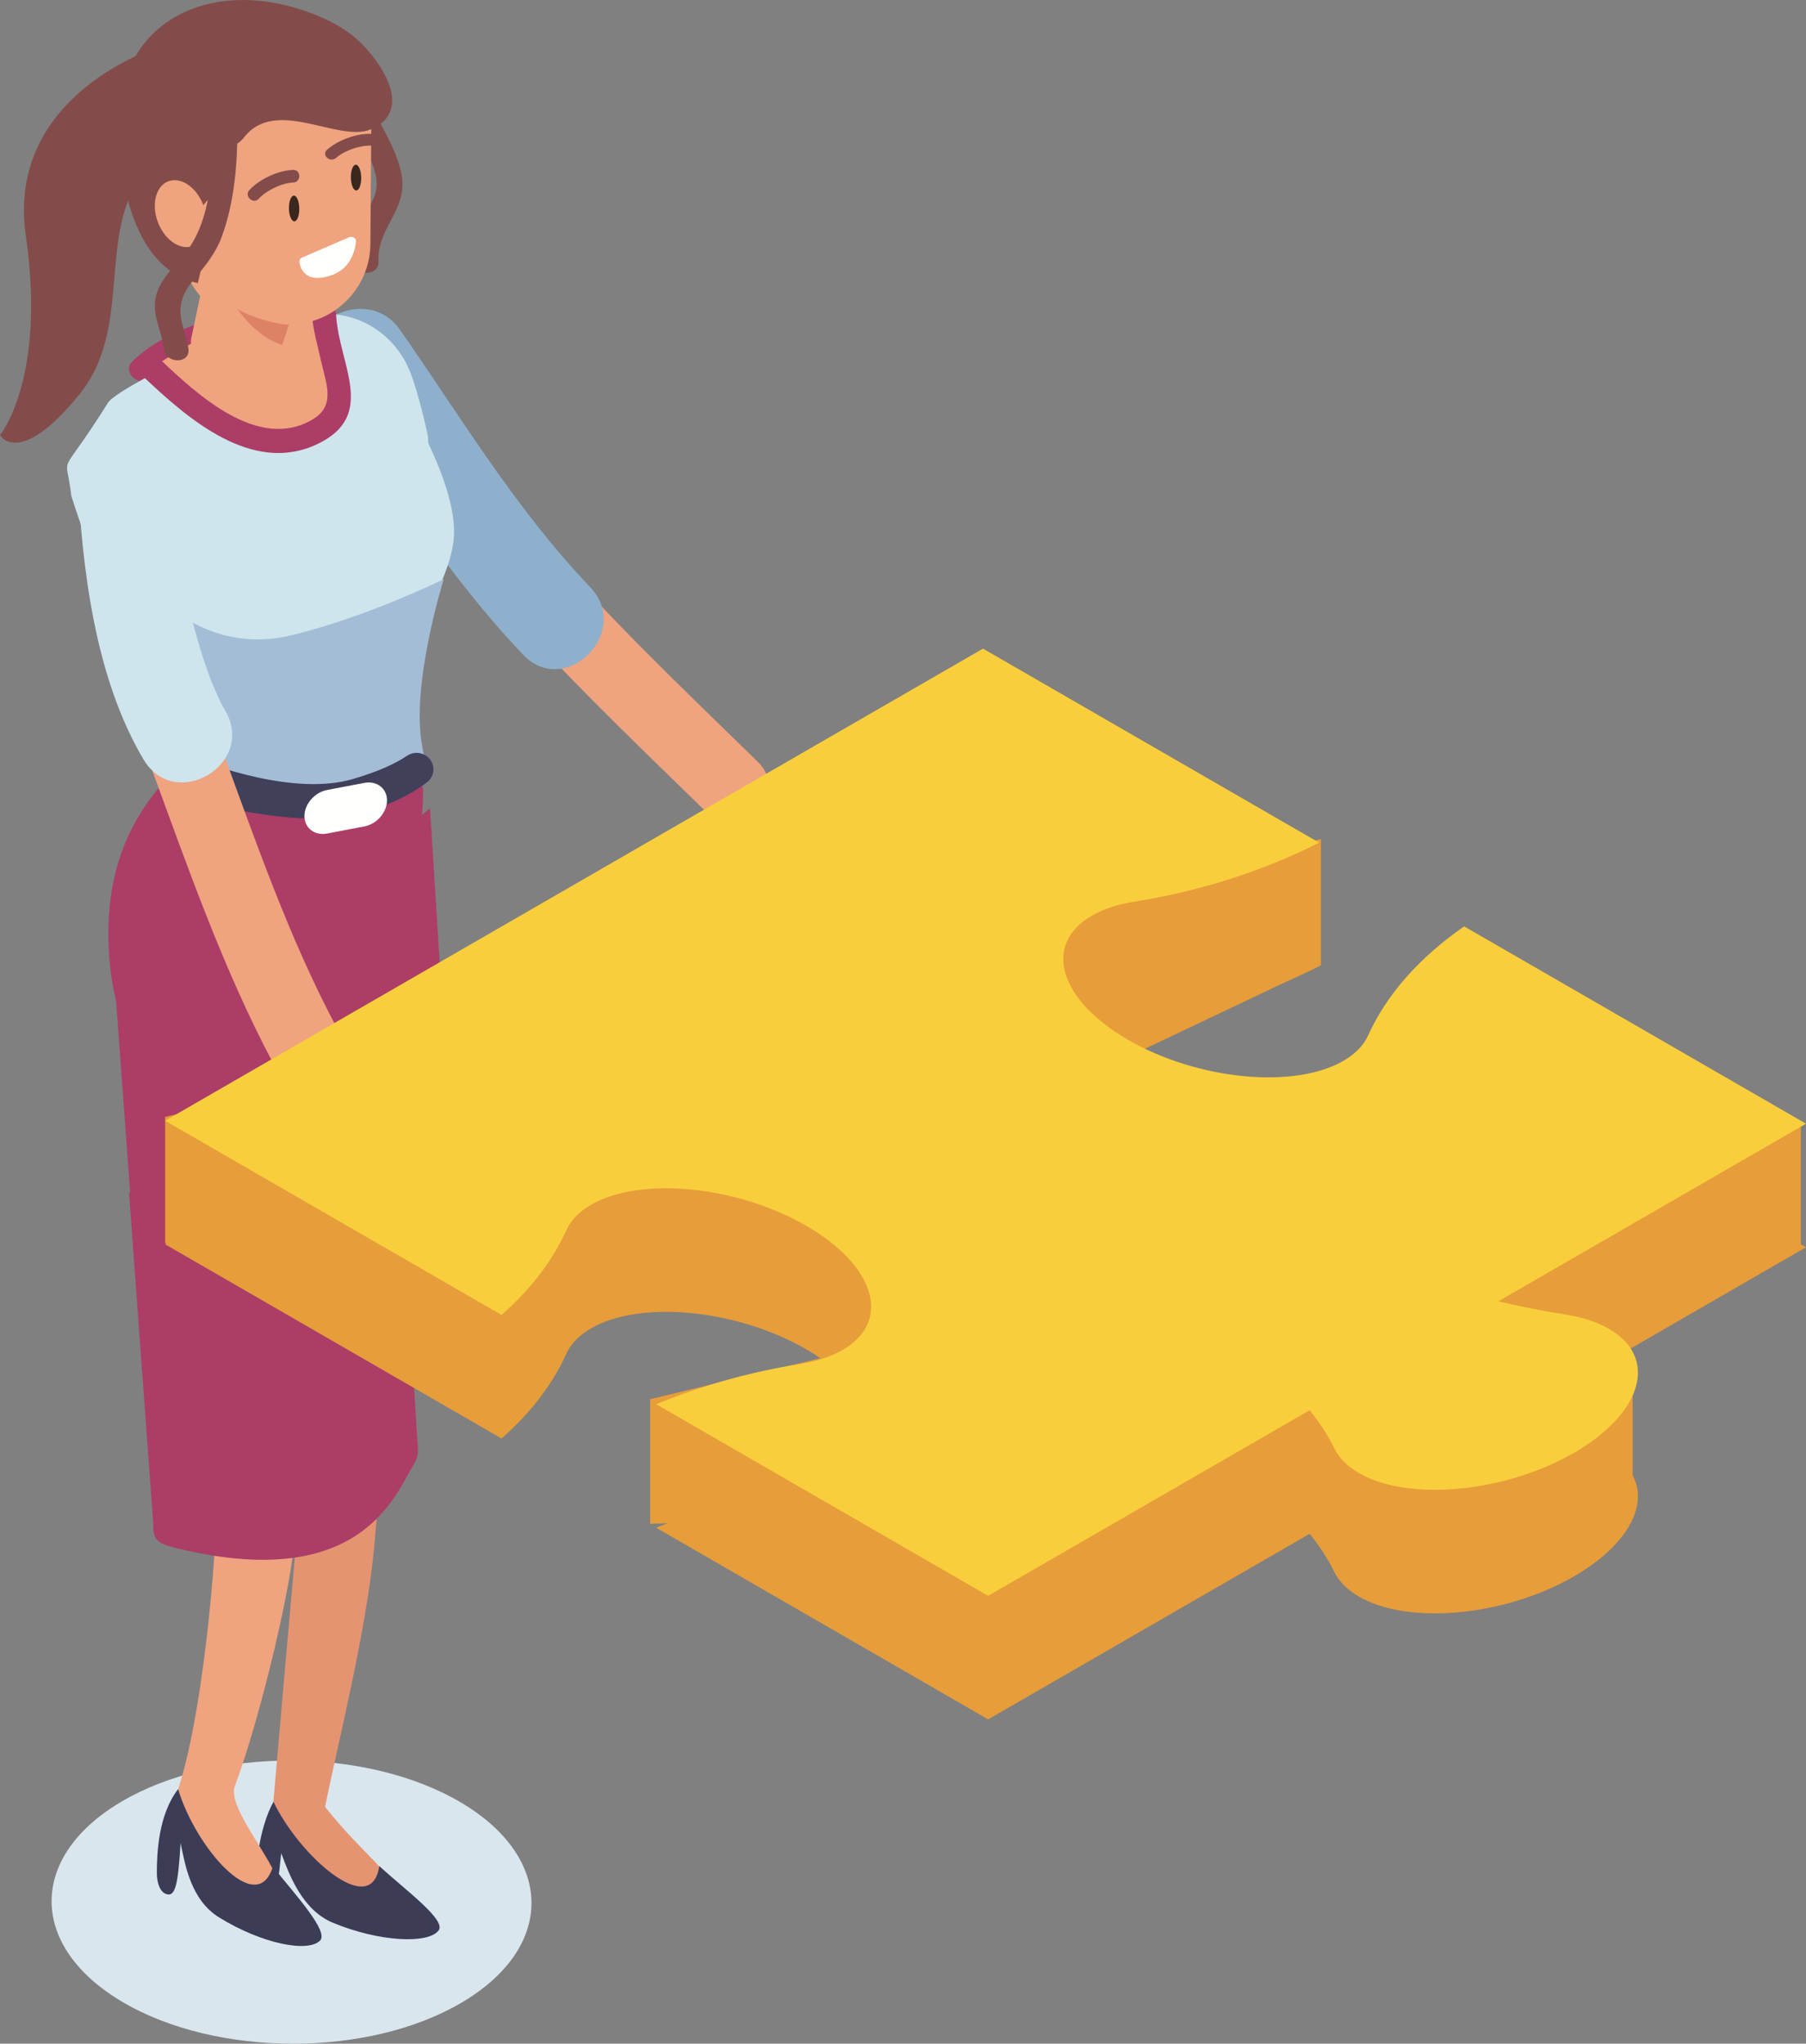 <?xml version="1.0" encoding="UTF-8"?>
<svg width="350px" height="396px" viewBox="0 0 350 396" version="1.1" xmlns="http://www.w3.org/2000/svg" xmlns:xlink="http://www.w3.org/1999/xlink">
    <rect x="0" y="0" width="350" height="396" fill="#808080" stroke="none"/>
    <!-- Generator: sketchtool 54.1 (76490) - https://sketchapp.com -->
    <title>D5CFFE3E-3666-4D02-ADD3-E6E97B71EF51</title>
    <desc>Created with sketchtool.</desc>
    <g id="Desktop" stroke="none" stroke-width="1" fill="none" fill-rule="evenodd">
        <g id="01a_Main-Links-1440" transform="translate(-260, -1686)" fill-rule="nonzero">
            <g id="Body">
                <g id="Body-Container-3" transform="translate(30, 1332)">
                    <g id="Container-3---Blocks" transform="translate(135, 330)">
                        <g id="Blocks---Item-1">
                            <g id="Visual" transform="translate(95, 24)">
                                <g id="x-links">
                                    <path d="M56.79,396 C44.842,396 32.868,393.3 23.723,387.905 C5.506,377.159 5.415,359.79 23.517,349.111 C32.53,343.794 44.357,341.139 56.205,341.139 C68.16,341.139 80.131,343.839 89.274,349.233 C107.493,359.979 107.586,377.347 89.486,388.026 C80.469,393.344 68.642,396 56.79,396 Z" id="Path" fill="#DAE6EE"></path>
                                    <path d="M146.898,147.653 C132.121,133.221 116.937,118.829 103.528,103.048 C97.705,96.193 87.986,106.182 93.777,112.998 C107.186,128.78 122.371,143.171 137.147,157.603 C143.559,163.866 153.324,153.93 146.898,147.653 Z" id="Path" fill="#EFA37E"></path>
                                    <path d="M61.653,73.276 C74.439,91.652 85.859,110.568 101.372,126.854 C109.576,135.466 122.586,122.391 114.394,113.792 C99.971,98.65 89.449,81.045 77.555,63.952 C70.821,54.273 54.848,63.496 61.653,73.276 Z" id="Path" fill="#8EB0CC"></path>
                                    <path d="M31.059,8.977 C31.059,8.977 1.007,17.976 5.007,45.71 C9.007,73.443 0,84.317 0,84.317 C0,84.317 3.658,90.792 15.306,76.527 C26.954,62.261 17.077,42.229 30.828,30.284 C44.579,18.337 31.059,8.977 31.059,8.977 Z" id="Path" fill="#834C4B"></path>
                                    <path d="M28.991,73.156 C35.667,66.771 47.7,64.233 56.747,64.356 C59.751,64.398 59.752,59.894 56.747,59.854 C46.389,59.712 33.269,62.725 25.692,69.972 C23.556,72.014 26.855,75.199 28.991,73.156 Z" id="Path" fill="#AC3D67"></path>
                                    <path d="M21.157,185.221 C23.016,211.37 39.493,214.009 56.122,204.262 C72.751,194.516 82,172.334 82,152.842 C82,152.842 72.75,123.928 56.122,133.674 C39.493,143.421 18.999,154.857 21.157,185.221 Z" id="Path" fill="#AC3D67"></path>
                                    <path d="M78.065,76.806 C78.065,76.806 89.167,94.263 87.899,104.792 C87.093,111.494 82.263,119.027 81.557,121.173 C75.78,138.73 78.97,144.046 78.347,148.905 C78.347,148.905 74.497,165.603 33.3,149.819 L16,98.958 L78.065,76.806 Z" id="Path" fill="#CEE5ED"></path>
                                    <path d="M21.231,115.317 C19.711,114.37 13.826,96.122 13.826,96.122 C12.774,86.893 11.047,93.824 20.938,78.024 C22.528,75.486 44.165,64.101 60.426,61.118 C68.309,59.672 76.101,64.126 79.281,71.589 C81.142,75.953 82.944,84.584 82.944,84.587 C83.717,101.537 76.321,79.283 75.148,88.641 C75.187,88.415 75.244,88.185 75.277,87.96 C75.277,87.96 73.26,103.77 71.732,116.01 C70.787,123.647 70.116,129.17 70.054,129.946 L70.049,130.041 L41.846,152.615 L27.004,125.406 L21.231,115.317 Z" id="Path" fill="#CEE5ED"></path>
                                    <path d="M59.327,58.851 C59.327,58.851 73.041,74.146 61.148,84.986 C49.255,95.828 29,71.599 29,71.599 C39.635,64.408 49.855,59.528 59.327,58.851 Z" id="Path" fill="#EFA37E"></path>
                                    <polygon id="Path" fill="#AC3D67" points="88.031 231.416 25.244 231.416 22 187.201 47.04 186.873 83.332 156.605"></polygon>
                                    <path d="M57.425,298.571 C56.01,314.452 54,337.149 52.5,354.605 C51.814,358.727 72,370.564 75.5,366.076 C77,363.582 70.5,359.592 63,350.116 C65.5,337.647 71.039,315.963 72.535,299.554 C74.977,272.776 75.24,245.826 74.856,218.953 C74.714,208.984 59.515,208.955 59.657,218.953 C60.036,245.498 59.782,272.115 57.425,298.571 Z" id="Path" fill="#E59472"></path>
                                    <path d="M73.5,361.587 C72,372.06 58,359.592 53,349.118 C50,354.605 49.5,362.548 49.5,366.076 C49.5,368.071 50,369.567 51.5,369.567 C53.239,369.567 53.5,368.569 54.5,359.093 C56,363.083 58.5,370.065 64.5,372.559 C73.462,376.284 82.987,376.732 85,374.055 C86.5,372.06 79,366.574 73.5,361.587 Z" id="Path" fill="#3C3C57"></path>
                                    <path d="M41.805,294.589 C41.903,301.998 38.646,341.811 32,352.539 C32.889,352.186 47,370.065 53.5,367.073 C57,364.579 43.686,350.981 45.5,346.126 C50.785,331.982 56.805,305.53 56.959,298.695 C57.468,276.035 53.092,253.635 54.269,230.901 C54.785,220.933 39.616,220.962 39.102,230.901 C37.994,252.279 41.524,273.28 41.805,294.589 Z" id="Path" fill="#EFA37E"></path>
                                    <path d="M52.884,361.698 C49.758,371.807 37.81,357.798 34.516,346.673 C30.692,351.622 30.397,359.093 30.397,362.874 C30.397,364.869 31.018,366.839 32.5,367.073 C33.981,367.307 34.516,365.078 35,357.098 C35.855,361.274 36.966,368.161 42.5,371.562 C50.766,376.64 59.592,378.379 62,376.05 C63.795,374.315 57.533,367.483 52.884,361.698 Z" id="Path" fill="#3C3C57"></path>
                                    <path d="M76.262,205.481 L81,280.899 C80.996,281.926 80.706,282.922 80.148,283.818 C76.664,289.417 70.237,308.435 35.105,300.199 C31.056,299.25 29.523,298.839 29.706,295.311 L25,231.066 L45.929,230.792 L76.262,205.481 Z" id="Path" fill="#AC3D67"></path>
                                    <path d="M16,100.746 C17.392,103.88 26.889,110.321 29.275,113.547 C35.411,121.844 45.995,125.576 56.105,123.182 C70.95,119.667 86,112.221 86,112.221 C86,112.221 79.571,132.626 81.814,144.518 C82.854,150.031 82.107,149.012 82.107,149.012 C81.79,154.281 73.001,152.835 73.001,152.835 C54.208,158.608 33.455,148.445 33.455,148.445 L21.278,113.218 L16,100.746 Z" id="Path" fill="#A4BDD7"></path>
                                    <path d="M83.946,148.499 C84.167,149.673 83.704,150.862 82.738,151.595 C79.254,154.242 69.932,159.883 55.282,158.335 C42.742,157.01 35.402,154.326 31.869,152.658 C30.345,151.941 29.618,150.228 30.2,148.677 L30.556,147.729 C31.198,146.022 33.166,145.176 34.882,145.882 C41.513,148.602 57.298,154.193 68.379,150.952 C73.49,149.457 76.775,147.871 78.886,146.445 C80.836,145.131 83.516,146.225 83.946,148.499 Z" id="Path" fill="#40405B"></path>
                                    <path d="M63.377,161.511 L70.623,160.133 C73.03,159.675 75,157.402 75,155.083 C75,152.764 73.03,151.241 70.623,151.698 L63.377,153.076 C60.97,153.534 59,155.808 59,158.127 C59,160.445 60.97,161.968 63.377,161.511 Z" id="Path" fill="#FFFFFE"></path>
                                    <path d="M60.485,61.098 C60.65,63.96 61.554,66.838 62.147,69.627 C63.091,74.067 65.239,78.498 60.618,81.255 C50.081,87.542 38.17,76.405 31.012,69.622 C28.833,67.559 25.533,70.853 27.717,72.923 C36.321,81.075 48.853,92.112 61.571,86.017 C73.123,80.481 65.693,70.652 65.144,61.098 C64.972,58.112 60.313,58.093 60.485,61.098 Z" id="Path" fill="#AC3D67"></path>
                                    <path d="M53.986,65.54 L59,39.899 L41.328,45.231 L37.143,65.212 C35.414,71.194 49.825,78.658 53.986,65.54 Z" id="Path" fill="#EFA37E"></path>
                                    <path d="M65.055,15.825 C66.417,22.179 70.999,27.265 72.694,33.468 C73.861,37.74 71.472,39.75 69.739,43.302 C68.585,45.668 68.285,48.094 68.415,50.666 C68.562,53.592 73.504,53.608 73.356,50.666 C73.022,44.054 79.147,40.652 77.808,33.757 C76.482,26.925 71.279,21.423 69.82,14.612 C69.202,11.732 64.44,12.951 65.055,15.825 Z" id="Path" fill="#834C4B"></path>
                                    <path d="M50.486,62.799 L56.059,62.841 C64.641,62.907 71.718,55.908 71.782,47.288 L71.999,18.828 C72.065,10.208 65.097,3.101 56.514,3.036 L50.941,2.993 C42.359,2.927 35.282,9.926 35.218,18.545 L35.001,47.006 C34.935,55.626 41.904,62.733 50.486,62.799 Z" id="Path" fill="#EFA37E"></path>
                                    <path d="M47.279,26.645 C53.456,18.695 65.503,27.677 71.81,25.086 C78.652,22.274 76.121,15.313 71.285,9.764 C68.687,6.784 65.424,4.301 58.973,2.076 C40.913,-4.151 23.163,3.785 23.009,23.799 C23.009,23.799 22.091,51.232 38.338,54.861 L39.28,50.828 C39.28,50.828 33.25,42.807 42.986,36.648 C45.259,35.21 43.357,34.314 43.059,30.996 C42.758,27.639 45.202,29.319 47.279,26.645 Z" id="Path" fill="#834C4B"></path>
                                    <path d="M33.253,46.773 C35.84,48.772 38.718,47.987 39.684,45.017 C40.648,42.048 39.333,38.019 36.747,36.019 C34.16,34.018 31.282,34.804 30.316,37.774 C29.352,40.743 30.667,44.772 33.253,46.773 Z" id="Path" fill="#EFA37E"></path>
                                    <path d="M67.674,45.966 L58.547,49.908 C58.17,50.07 57.942,50.448 58.013,50.831 C58.263,52.206 59.382,55.097 64.373,53.283 C67.872,52.012 68.773,48.763 68.994,46.847 C69.072,46.172 68.33,45.683 67.674,45.966 Z" id="Path" fill="#FFFFFE"></path>
                                    <path d="M56.001,40.429 C56.031,41.807 56.5,42.909 57.052,42.891 C57.604,42.874 58.028,41.744 57.999,40.367 C57.97,38.989 57.499,37.887 56.949,37.904 C56.397,37.922 55.973,39.053 56.001,40.429 Z" id="Path" fill="#3A271D"></path>
                                    <path d="M68.001,34.445 C68.03,35.822 68.5,36.924 69.052,36.907 C69.603,36.889 70.027,35.758 69.999,34.38 C69.97,33.004 69.5,31.902 68.948,31.92 C68.397,31.937 67.973,33.067 68.001,34.445 Z" id="Path" fill="#3A271D"></path>
                                    <path d="M56.824,35.368 C54.561,35.47 51.667,36.869 50.148,38.507 C49.063,39.677 47.25,37.987 48.333,36.82 C50.292,34.705 53.846,33.05 56.76,32.918 C58.37,32.846 58.434,35.296 56.824,35.368 Z" id="Path" fill="#834C4B"></path>
                                    <path d="M71.858,28.213 C69.668,28.151 66.727,29.185 65.132,30.599 C63.997,31.602 62.228,30.04 63.368,29.03 C65.423,27.21 68.957,25.857 71.796,25.938 C73.354,25.982 73.427,28.258 71.858,28.213 Z" id="Path" fill="#834C4B"></path>
                                    <path d="M41.251,24.151 C41.325,31.495 41.139,40.808 37.135,47.29 C35.161,50.484 31.905,52.821 30.539,56.392 C28.965,60.507 31.291,63.59 31.776,67.646 C32.121,70.533 36.868,70.566 36.519,67.646 C36.299,65.804 35.663,64.265 35.244,62.477 C34.434,59.007 35.454,56.702 37.677,54.035 C39.866,51.412 41.794,49.069 42.978,45.859 C45.485,39.073 46.066,31.305 45.994,24.151 C45.964,21.212 41.221,21.206 41.251,24.151 Z" id="Path" fill="#834C4B"></path>
                                    <path d="M56,62.897 C53.695,62.927 48.182,61.346 46,59.849 C46,59.849 49.659,65.369 54.704,66.831 L56,62.897 Z" id="Path" fill="#DE8266"></path>
                                    <path d="M29.461,149.167 C36.458,168.265 43.345,187.957 52.903,205.957 C57.154,213.963 69.365,206.866 65.115,198.862 C56.119,181.922 49.682,163.4 43.098,145.43 C40.008,136.996 26.336,140.638 29.461,149.167 Z" id="Path" fill="#EFA37E"></path>
                                    <path d="M43.597,137.601 C43.043,136.667 42.572,135.677 42.11,134.694 C41.868,134.178 40.531,130.934 41.24,132.752 C40.529,130.932 39.878,129.088 39.278,127.227 C35.593,115.793 33.877,103.909 33.301,91.899 C32.719,79.791 14.428,79.719 15.014,91.899 C15.885,110.033 18.373,131.231 27.806,147.141 C33.946,157.498 49.769,148.012 43.597,137.601 Z" id="Path" fill="#CEE5ED"></path>
                                    <polygon id="Path" fill="#E79D3A" points="126 271.117 126 295.254 316.391 289.586 316.391 265.459 267.055 248.208 349 241.588 349 217.451"></polygon>
                                    <polygon id="Path" fill="#E79D3A" points="32 240.864 32 216.432 256 162.589 256 187.02 97.358 262.338"></polygon>
                                    <path d="M311.801,281.417 C309.428,280.047 306.501,279.12 303.241,278.62 C298.846,277.946 294.552,277.096 290.385,276.088 L350,241.678 L283.752,203.439 C274.921,209.569 268.639,216.805 265.134,224.579 C264.287,226.457 262.701,228.14 260.341,229.502 C250.771,235.026 232.103,233.205 218.644,225.437 C205.184,217.669 202.031,206.895 211.599,201.371 C213.891,200.049 216.706,199.147 219.844,198.648 C233.176,196.529 245.274,192.467 255.651,187.222 L190.505,149.622 L32,241.103 L97.197,278.731 C102.894,273.726 107.111,268.17 109.753,262.309 C110.6,260.431 112.186,258.749 114.547,257.386 C124.117,251.863 142.784,253.682 156.244,261.451 C169.703,269.219 172.857,279.994 163.288,285.516 C160.996,286.84 158.182,287.74 155.044,288.239 C144.981,289.839 135.623,292.547 127.174,296.032 L191.501,333.159 L253.809,297.198 C255.735,299.582 257.354,302.049 258.595,304.598 C259.48,306.412 261.059,308.042 263.365,309.374 C272.994,314.931 291.643,313.178 305.021,305.458 C318.396,297.738 321.432,286.975 311.801,281.417 Z" id="Path" fill="#E79D3A"></path>
                                    <path d="M311.801,257.478 C309.428,256.107 306.501,255.182 303.241,254.681 C298.846,254.006 294.552,253.156 290.385,252.147 L350,217.738 L283.752,179.501 C274.921,185.63 268.639,192.866 265.134,200.64 C264.287,202.518 262.701,204.2 260.341,205.563 C250.771,211.086 232.103,209.266 218.644,201.498 C205.184,193.73 202.031,182.955 211.599,177.433 C213.891,176.109 216.706,175.209 219.844,174.71 C233.176,172.59 245.274,168.528 255.651,163.283 L190.505,125.683 L32,217.164 L97.197,254.792 C102.894,249.785 107.111,244.23 109.753,238.37 C110.6,236.491 112.186,234.809 114.547,233.445 C124.117,227.923 142.784,229.744 156.244,237.511 C169.703,245.28 172.857,256.053 163.288,261.577 C160.996,262.9 158.182,263.801 155.044,264.301 C144.981,265.9 135.623,268.608 127.174,272.093 L191.501,309.219 L253.809,273.257 C255.735,275.642 257.354,278.111 258.595,280.658 C259.48,282.473 261.059,284.103 263.365,285.433 C272.994,290.991 291.643,289.239 305.021,281.519 C318.396,273.799 321.432,263.036 311.801,257.478 Z" id="Path" fill="#F9CE3C"></path>
                                </g>
                            </g>
                        </g>
                    </g>
                </g>
            </g>
        </g>
    </g>
</svg>